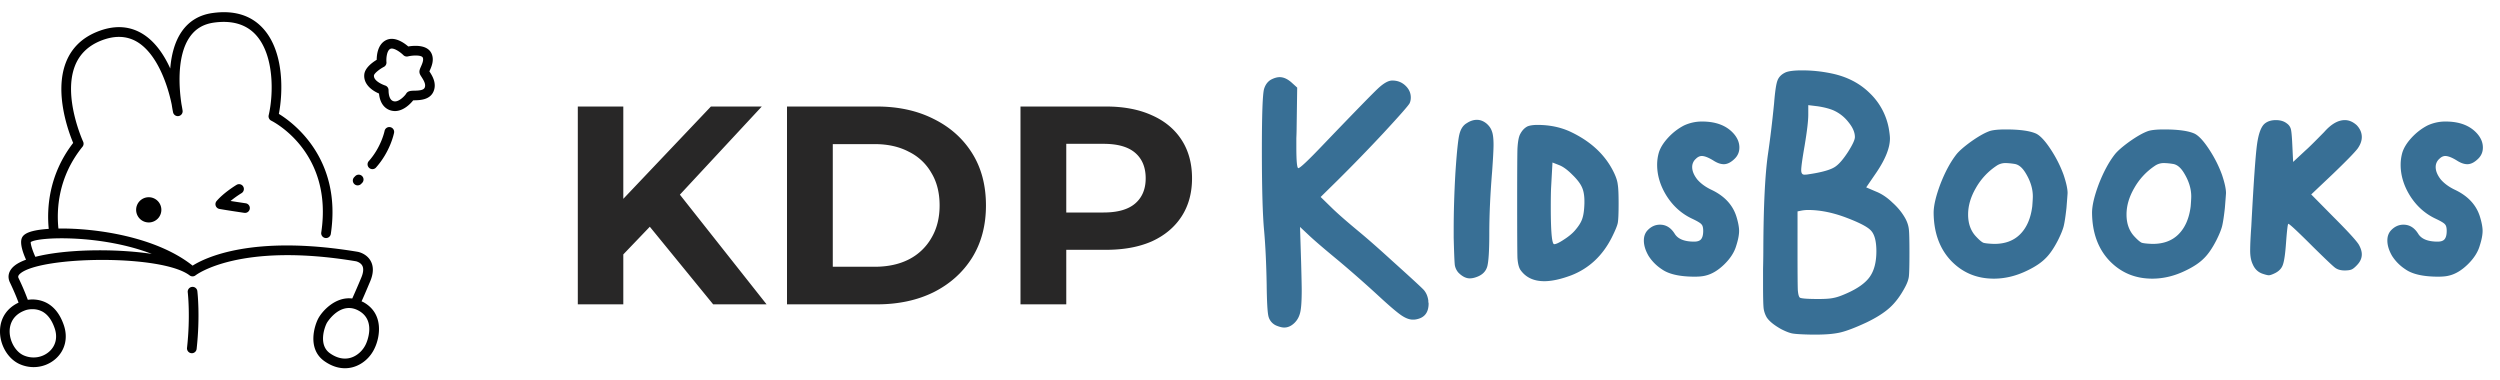 <svg xmlns="http://www.w3.org/2000/svg" width="230" height="35" fill="none"><path fill="#000" d="M12.525 19.328a1.16 1.16 0 1 0 2.316-.116 1.16 1.16 0 0 0-2.316.116Zm9.851-2.169a.444.444 0 0 0-.61-.153c-.047.028-1.163.7-1.839 1.49a.446.446 0 0 0 .257.726c.025.005.63.114 2.277.358a.445.445 0 1 0 .13-.88c-.584-.087-1.037-.156-1.38-.21a9.45 9.45 0 0 1 1.01-.72c.21-.126.28-.4.153-.61l.002-.001Zm-4.715 9.236a.444.444 0 0 0-.388.496c.004.02.258 2.195-.067 5.11a.447.447 0 0 0 .392.492c.018.002.034.004.05.004a.445.445 0 0 0 .442-.396c.336-3.028.077-5.224.066-5.318a.443.443 0 0 0-.495-.388Z"/><path fill="#000" d="M33.387 27.779c-.041-.023-.081-.037-.123-.056.175-.377.419-.949.79-1.83.31-.731.33-1.359.058-1.866-.37-.688-1.116-.847-1.208-.862-9.71-1.618-14.08.572-15.183 1.274-3.327-2.649-8.895-3.464-12.346-3.413-.174-1.672-.071-4.701 2.216-7.527a.447.447 0 0 0 .057-.468c-.02-.041-1.875-4.113-.75-6.976.413-1.054 1.198-1.824 2.331-2.29 1.248-.511 2.367-.494 3.327.052 1.849 1.055 2.853 3.896 3.243 5.811.059.395.113.649.121.69a.445.445 0 0 0 .876-.158c-.014-.089-.045-.29-.1-.573-.192-1.253-.501-4.375.764-6.187.525-.753 1.25-1.184 2.216-1.32 1.666-.23 2.966.149 3.863 1.13 1.698 1.86 1.635 5.44 1.18 7.392a.445.445 0 0 0 .236.5c.233.116 5.706 2.93 4.6 10.288a.444.444 0 1 0 .88.132c1.048-6.977-3.533-10.283-4.78-11.044.381-1.958.506-5.716-1.459-7.869-1.107-1.211-2.671-1.688-4.644-1.411-1.207.168-2.156.737-2.822 1.69-.678.972-.97 2.218-1.067 3.412-.582-1.282-1.436-2.556-2.666-3.258-1.21-.69-2.59-.725-4.103-.103C7.526 3.5 6.577 4.44 6.07 5.73c-1.102 2.812.247 6.43.662 7.42-2.297 2.976-2.423 6.122-2.247 7.906-.61.04-1.117.113-1.488.209-.56.146-.874.35-.99.641-.204.511.134 1.42.389 1.985-.441.163-.808.349-1.067.561-.525.427-.678.985-.417 1.531.415.869.666 1.505.796 1.86-1.04.486-1.656 1.38-1.705 2.506-.057 1.336.704 2.66 1.81 3.152.413.183.849.273 1.28.273.752 0 1.49-.273 2.06-.793.842-.77 1.112-1.911.722-3.057-.35-1.032-.914-1.74-1.675-2.104a2.864 2.864 0 0 0-1.64-.236 22.774 22.774 0 0 0-.845-1.982c-.045-.095-.108-.227.175-.458 1.949-1.585 12.989-1.762 15.558.193.163.123.39.12.549-.01.038-.03 4.008-3.079 14.75-1.29.006.001.416.088.587.413.168.32.041.772-.096 1.093a79.73 79.73 0 0 1-.83 1.919c-1.582-.195-2.771 1.19-3.108 1.802-.369.668-1.06 2.826.54 3.959.708.5 1.36.655 1.895.655.274 0 .517-.041.724-.097.871-.236 1.625-.897 2.018-1.768.481-1.013.87-3.195-1.086-4.236l-.004.002Zm-29.562.848c.533.26.94.792 1.208 1.585.276.813.1 1.583-.482 2.115-.636.58-1.57.723-2.379.365-.76-.337-1.323-1.349-1.283-2.301.021-.511.242-1.43 1.474-1.856l.004-.002c.005-.002.262-.089.618-.089.249 0 .544.042.836.185l.004-.002Zm-.572-4.998c-.255-.553-.443-1.15-.426-1.357.695-.494 6.486-.71 11.135 1.086-3.43-.513-7.976-.433-10.709.271Zm30.416 8.01a.014.014 0 0 0-.003.009c-.282.623-.835 1.113-1.443 1.277-.6.163-1.246.016-1.87-.426-1.088-.77-.494-2.405-.276-2.801.01-.018.817-1.361 2.028-1.361.27 0 .56.066.865.23 1.693.9.744 2.978.699 3.074v-.002Zm5.865-25.026c-.01-.016-.021-.031-.03-.047l.037-.082c.156-.354.42-.949.174-1.529-.37-.87-1.613-.77-2.155-.68-.39-.337-1.302-.994-2.098-.552-.699.39-.803 1.298-.806 1.78-.42.253-1.085.748-1.142 1.351-.084.899.71 1.481 1.355 1.752.108 1.145.786 1.587 1.422 1.61l.05.001c.767 0 1.408-.65 1.672-.985l.134-.004c.487-.012 1.395-.033 1.733-.804.332-.761-.126-1.472-.348-1.815l.002.004Zm-.468 1.458c-.11.252-.608.264-.938.271-.316.007-.615.014-.768.285-.106.176-.622.723-1.034.702-.502-.019-.579-.659-.579-1.04a.447.447 0 0 0-.316-.423c-.01-.004-1.081-.358-1.027-.926.015-.167.46-.55.914-.788a.445.445 0 0 0 .236-.436c-.03-.304.016-1.034.342-1.215a.302.302 0 0 1 .15-.034c.325 0 .825.365 1.062.603.11.11.27.154.419.12.502-.119 1.267-.132 1.37.113.096.225-.062.583-.168.82-.09.203-.161.365-.137.547.019.146.094.261.198.423.212.33.41.677.28.976l-.004.002Zm-3.164 3.627a.441.441 0 0 0-.521.351c-.004.016-.308 1.497-1.47 2.793a.445.445 0 0 0 .66.594c1.335-1.485 1.668-3.147 1.682-3.216a.444.444 0 0 0-.35-.522Zm-2.995 5.356a.44.44 0 0 0 .316-.132l.094-.095a.445.445 0 1 0-.635-.624l-.093.095a.445.445 0 0 0 .318.758v-.002Z"/><path fill="#282727" d="m56.928 23.84-.234-4.862 8.71-9.178h4.68l-7.852 8.45-2.34 2.496-2.964 3.094ZM53.158 28V9.8h4.186V28h-4.186Zm12.454 0-6.474-7.93 2.756-2.99L70.526 28h-4.914Zm6.792 0V9.8h8.268c1.976 0 3.718.381 5.226 1.144 1.508.745 2.687 1.794 3.536 3.146.85 1.352 1.274 2.955 1.274 4.81 0 1.837-.425 3.44-1.274 4.81-.85 1.352-2.028 2.41-3.536 3.172-1.508.745-3.25 1.118-5.226 1.118h-8.268Zm4.212-3.458h3.848c1.213 0 2.262-.225 3.146-.676a4.979 4.979 0 0 0 2.08-1.976c.503-.85.754-1.846.754-2.99 0-1.161-.251-2.158-.754-2.99a4.817 4.817 0 0 0-2.08-1.95c-.884-.468-1.933-.702-3.146-.702h-3.848v11.284ZM93.885 28V9.8h7.878c1.629 0 3.033.269 4.212.806 1.178.52 2.088 1.274 2.73 2.262.641.988.962 2.167.962 3.536 0 1.352-.321 2.522-.962 3.51-.642.988-1.552 1.75-2.73 2.288-1.179.52-2.583.78-4.212.78h-5.538l1.872-1.898V28h-4.212Zm4.212-6.448-1.872-2.002h5.304c1.3 0 2.27-.277 2.912-.832.641-.555.962-1.326.962-2.314 0-1.005-.321-1.785-.962-2.34-.642-.555-1.612-.832-2.912-.832h-5.304l1.872-2.002v10.322Z"/><path fill="#386F95" d="M116.924 7.332c.295-.156.563-.234.806-.234.347 0 .702.156 1.066.468l.546.494-.052 3.692c0 .243-.009.563-.026.962v.806c0 1.3.061 1.95.182 1.95.156 0 .919-.72 2.288-2.158 2.843-2.964 4.524-4.689 5.044-5.174.52-.485.953-.728 1.3-.728h.026c.468 0 .867.156 1.196.468.329.312.494.676.494 1.092 0 .19-.035.364-.104.52-.087.19-.893 1.11-2.418 2.756a152.542 152.542 0 0 1-4.212 4.342l-1.56 1.534 1.066 1.04c.537.52 1.361 1.24 2.47 2.158.815.676 1.82 1.56 3.016 2.652 1.733 1.56 2.713 2.461 2.938 2.704.225.26.364.59.416.988v.13a.438.438 0 0 1 .026.13c0 .832-.381 1.317-1.144 1.456a1.384 1.384 0 0 1-.312.026c-.329 0-.702-.147-1.118-.442-.416-.295-1.083-.867-2.002-1.716a111.348 111.348 0 0 0-3.692-3.25c-1.283-1.057-2.184-1.829-2.704-2.314l-.858-.806.104 3.354c.035 1.317.052 2.132.052 2.444 0 .97-.043 1.647-.13 2.028-.087.399-.26.728-.52.988-.295.295-.615.442-.962.442-.191 0-.433-.06-.728-.182a1.257 1.257 0 0 1-.728-.884c-.087-.399-.139-1.36-.156-2.886-.035-1.924-.113-3.57-.234-4.94-.139-1.473-.208-3.952-.208-7.436 0-3.31.069-5.191.208-5.642.121-.381.329-.659.624-.832Zm18.011 4.004c.312-.208.624-.312.936-.312.312 0 .607.113.884.338.243.208.407.442.494.702.104.26.156.676.156 1.248 0 .433-.043 1.257-.13 2.47-.173 2.115-.26 4.004-.26 5.668 0 1.56-.061 2.574-.182 3.042-.121.45-.425.771-.91.962-.26.104-.494.156-.702.156-.347 0-.693-.173-1.04-.52a1.407 1.407 0 0 1-.338-.702c-.035-.295-.069-1.135-.104-2.522v-.78c0-1.595.052-3.31.156-5.148.121-1.855.243-3.042.364-3.562.121-.503.347-.85.676-1.04Zm9.687 4.706c-.433-.433-.832-.72-1.196-.858l-.598-.234-.13 2.366c-.017.399-.026.98-.026 1.742 0 2.27.104 3.406.312 3.406.174 0 .468-.139.884-.416.434-.277.772-.555 1.014-.832.347-.399.572-.754.676-1.066.122-.33.191-.815.208-1.456v-.182c0-.537-.078-.97-.234-1.3-.156-.347-.459-.737-.91-1.17Zm-4.082-4.42c.226-.087.529-.13.91-.13 1.092 0 2.08.2 2.964.598 1.942.901 3.302 2.175 4.082 3.822.191.399.304.754.338 1.066.052.295.078.875.078 1.742 0 .919-.026 1.517-.078 1.794-.052.26-.234.702-.546 1.326-.849 1.681-2.088 2.843-3.718 3.484-.97.364-1.802.546-2.496.546-.953 0-1.672-.33-2.158-.988-.173-.225-.277-.615-.312-1.17-.017-.555-.026-2.245-.026-5.07 0-2.617.009-4.264.026-4.94.035-.676.122-1.135.26-1.378.174-.33.399-.563.676-.702Zm14.387-.078a3.887 3.887 0 0 1 1.664-.364c1.283 0 2.253.373 2.912 1.118.347.399.52.823.52 1.274 0 .399-.139.737-.416 1.014-.347.347-.685.52-1.014.52-.295 0-.615-.113-.962-.338-.451-.277-.806-.416-1.066-.416-.191 0-.373.087-.546.26a.99.99 0 0 0-.338.754c0 .364.156.745.468 1.144.329.381.771.702 1.326.962 1.196.572 1.959 1.404 2.288 2.496.156.52.234.945.234 1.274 0 .364-.087.815-.26 1.352-.173.607-.546 1.187-1.118 1.742-.555.537-1.118.875-1.69 1.014-.26.07-.598.104-1.014.104-1.369 0-2.375-.225-3.016-.676a4.103 4.103 0 0 1-1.222-1.222c-.295-.503-.442-.98-.442-1.43 0-.381.113-.693.338-.936.329-.347.711-.52 1.144-.52.555 0 1.005.277 1.352.832.295.485.893.728 1.794.728.295 0 .503-.07.624-.208.139-.156.208-.416.208-.78 0-.295-.052-.494-.156-.598-.087-.121-.39-.303-.91-.546-.936-.45-1.699-1.135-2.288-2.054-.589-.936-.884-1.898-.884-2.886 0-.381.052-.754.156-1.118.139-.45.425-.91.858-1.378.433-.468.919-.84 1.456-1.118Zm14.71 8.398c-1.161-.416-2.262-.624-3.302-.624a3.5 3.5 0 0 0-.572.052l-.39.078V23.4c0 1.733.009 2.825.026 3.276.035.45.113.693.234.728.208.07.772.104 1.69.104.624 0 1.084-.035 1.378-.104.295-.052.694-.19 1.196-.416 1.023-.45 1.734-.962 2.132-1.534.399-.572.598-1.352.598-2.34 0-.936-.173-1.577-.52-1.924-.329-.347-1.152-.763-2.47-1.248Zm-.988-9.802c-.381-.156-.858-.277-1.43-.364l-.858-.104v.884c0 .555-.112 1.508-.338 2.86-.208 1.196-.312 1.941-.312 2.236 0 .277.096.416.286.416.139 0 .252-.009.338-.026 1.318-.19 2.176-.442 2.574-.754.33-.243.702-.685 1.118-1.326.416-.659.624-1.11.624-1.352 0-.433-.199-.893-.598-1.378a3.59 3.59 0 0 0-1.404-1.092Zm-4.368-3.484c.295-.121.798-.182 1.508-.182.919 0 1.829.095 2.73.286 1.404.295 2.566.893 3.484 1.794a5.982 5.982 0 0 1 1.768 3.276c.07.416.104.72.104.91 0 .85-.407 1.88-1.222 3.094l-.962 1.404.91.39c.52.208 1.023.546 1.508 1.014.503.45.902.945 1.196 1.482.174.33.278.659.312.988.035.312.052 1.014.052 2.106 0 1.161-.017 1.898-.052 2.21-.034.295-.156.633-.364 1.014-.416.78-.884 1.404-1.404 1.872-.52.468-1.23.919-2.132 1.352-1.005.468-1.794.771-2.366.91-.572.139-1.334.208-2.288.208h-.416c-.866-.017-1.447-.052-1.742-.104-.277-.052-.632-.19-1.066-.416-.641-.364-1.074-.72-1.3-1.066a2.255 2.255 0 0 1-.286-.832c-.034-.312-.052-1.031-.052-2.158v-1.456c.018-.745.026-1.395.026-1.95.018-3.848.156-6.7.416-8.554.208-1.404.399-2.981.572-4.732.087-1.092.191-1.794.312-2.106.122-.33.373-.58.754-.754Zm21.049 8.424a5.827 5.827 0 0 0-.806-.078 1.44 1.44 0 0 0-.858.26 5.986 5.986 0 0 0-1.898 2.054c-.468.815-.702 1.62-.702 2.418 0 .85.251 1.534.754 2.054.277.295.494.477.65.546.173.052.494.087.962.104h.052c.988 0 1.777-.295 2.366-.884.607-.607.979-1.465 1.118-2.574.035-.45.052-.754.052-.91 0-.728-.234-1.465-.702-2.21-.295-.468-.624-.728-.988-.78Zm-2.366-2.99c.295-.121.815-.182 1.56-.182 1.3 0 2.236.13 2.808.39.381.19.823.667 1.326 1.43.503.763.901 1.551 1.196 2.366.243.728.364 1.283.364 1.664 0 .052-.035.511-.104 1.378-.087.78-.173 1.343-.26 1.69-.087.33-.26.754-.52 1.274-.381.745-.771 1.309-1.17 1.69-.381.381-.91.737-1.586 1.066-1.04.52-2.089.78-3.146.78-1.577 0-2.895-.555-3.952-1.664-1.04-1.11-1.569-2.574-1.586-4.394 0-.659.208-1.543.624-2.652.433-1.11.919-2.01 1.456-2.704.243-.312.685-.702 1.326-1.17.659-.468 1.213-.789 1.664-.962Zm16.94 2.99a5.813 5.813 0 0 0-.806-.078 1.44 1.44 0 0 0-.858.26 5.986 5.986 0 0 0-1.898 2.054c-.468.815-.702 1.62-.702 2.418 0 .85.252 1.534.754 2.054.278.295.494.477.65.546.174.052.494.087.962.104h.052c.988 0 1.777-.295 2.366-.884.607-.607.98-1.465 1.118-2.574.035-.45.052-.754.052-.91 0-.728-.234-1.465-.702-2.21-.294-.468-.624-.728-.988-.78Zm-2.366-2.99c.295-.121.815-.182 1.56-.182 1.3 0 2.236.13 2.808.39.382.19.824.667 1.326 1.43.503.763.902 1.551 1.196 2.366.243.728.364 1.283.364 1.664 0 .052-.034.511-.104 1.378-.086.78-.173 1.343-.26 1.69-.086.33-.26.754-.52 1.274-.381.745-.771 1.309-1.17 1.69-.381.381-.91.737-1.586 1.066-1.04.52-2.088.78-3.146.78-1.577 0-2.894-.555-3.952-1.664-1.04-1.11-1.568-2.574-1.586-4.394 0-.659.208-1.543.624-2.652.434-1.11.919-2.01 1.456-2.704.243-.312.685-.702 1.326-1.17.659-.468 1.214-.789 1.664-.962Zm10.83-.728c.26-.208.598-.312 1.014-.312.416 0 .754.104 1.014.312a.902.902 0 0 1 .364.52c.052.19.096.659.13 1.404l.078 1.612 1.144-1.066c.226-.19.798-.754 1.716-1.69.642-.728 1.274-1.092 1.898-1.092.382 0 .746.156 1.092.468.312.33.468.693.468 1.092 0 .347-.13.702-.39 1.066-.294.381-1.074 1.179-2.34 2.392l-1.924 1.82 2.028 2.054c1.318 1.317 2.098 2.167 2.34 2.548.191.33.286.633.286.91 0 .347-.138.667-.416.962-.19.208-.355.347-.494.416-.138.07-.364.104-.676.104-.364 0-.658-.087-.884-.26-.225-.173-.892-.806-2.002-1.898-1.421-1.421-2.184-2.132-2.288-2.132-.052 0-.121.572-.208 1.716-.069 1.005-.164 1.681-.286 2.028-.104.33-.338.59-.702.78-.277.139-.476.208-.598.208-.104 0-.286-.043-.546-.13-.433-.139-.745-.433-.936-.884-.156-.33-.234-.745-.234-1.248 0-.52.035-1.265.104-2.236.208-3.952.382-6.448.52-7.488.139-1.04.382-1.699.728-1.976Zm14.961.182a3.887 3.887 0 0 1 1.664-.364c1.283 0 2.254.373 2.912 1.118.347.399.52.823.52 1.274 0 .399-.138.737-.416 1.014-.346.347-.684.52-1.014.52-.294 0-.615-.113-.962-.338-.45-.277-.806-.416-1.066-.416-.19 0-.372.087-.546.26a.99.99 0 0 0-.338.754c0 .364.156.745.468 1.144.33.381.772.702 1.326.962 1.196.572 1.959 1.404 2.288 2.496.156.52.234.945.234 1.274 0 .364-.086.815-.26 1.352-.173.607-.546 1.187-1.118 1.742-.554.537-1.118.875-1.69 1.014-.26.07-.598.104-1.014.104-1.369 0-2.374-.225-3.016-.676a4.114 4.114 0 0 1-1.222-1.222c-.294-.503-.442-.98-.442-1.43 0-.381.113-.693.338-.936.33-.347.711-.52 1.144-.52.555 0 1.006.277 1.352.832.295.485.893.728 1.794.728.295 0 .503-.07.624-.208.139-.156.208-.416.208-.78 0-.295-.052-.494-.156-.598-.086-.121-.39-.303-.91-.546-.936-.45-1.698-1.135-2.288-2.054-.589-.936-.884-1.898-.884-2.886 0-.381.052-.754.156-1.118.139-.45.425-.91.858-1.378.434-.468.919-.84 1.456-1.118Z"/></svg>